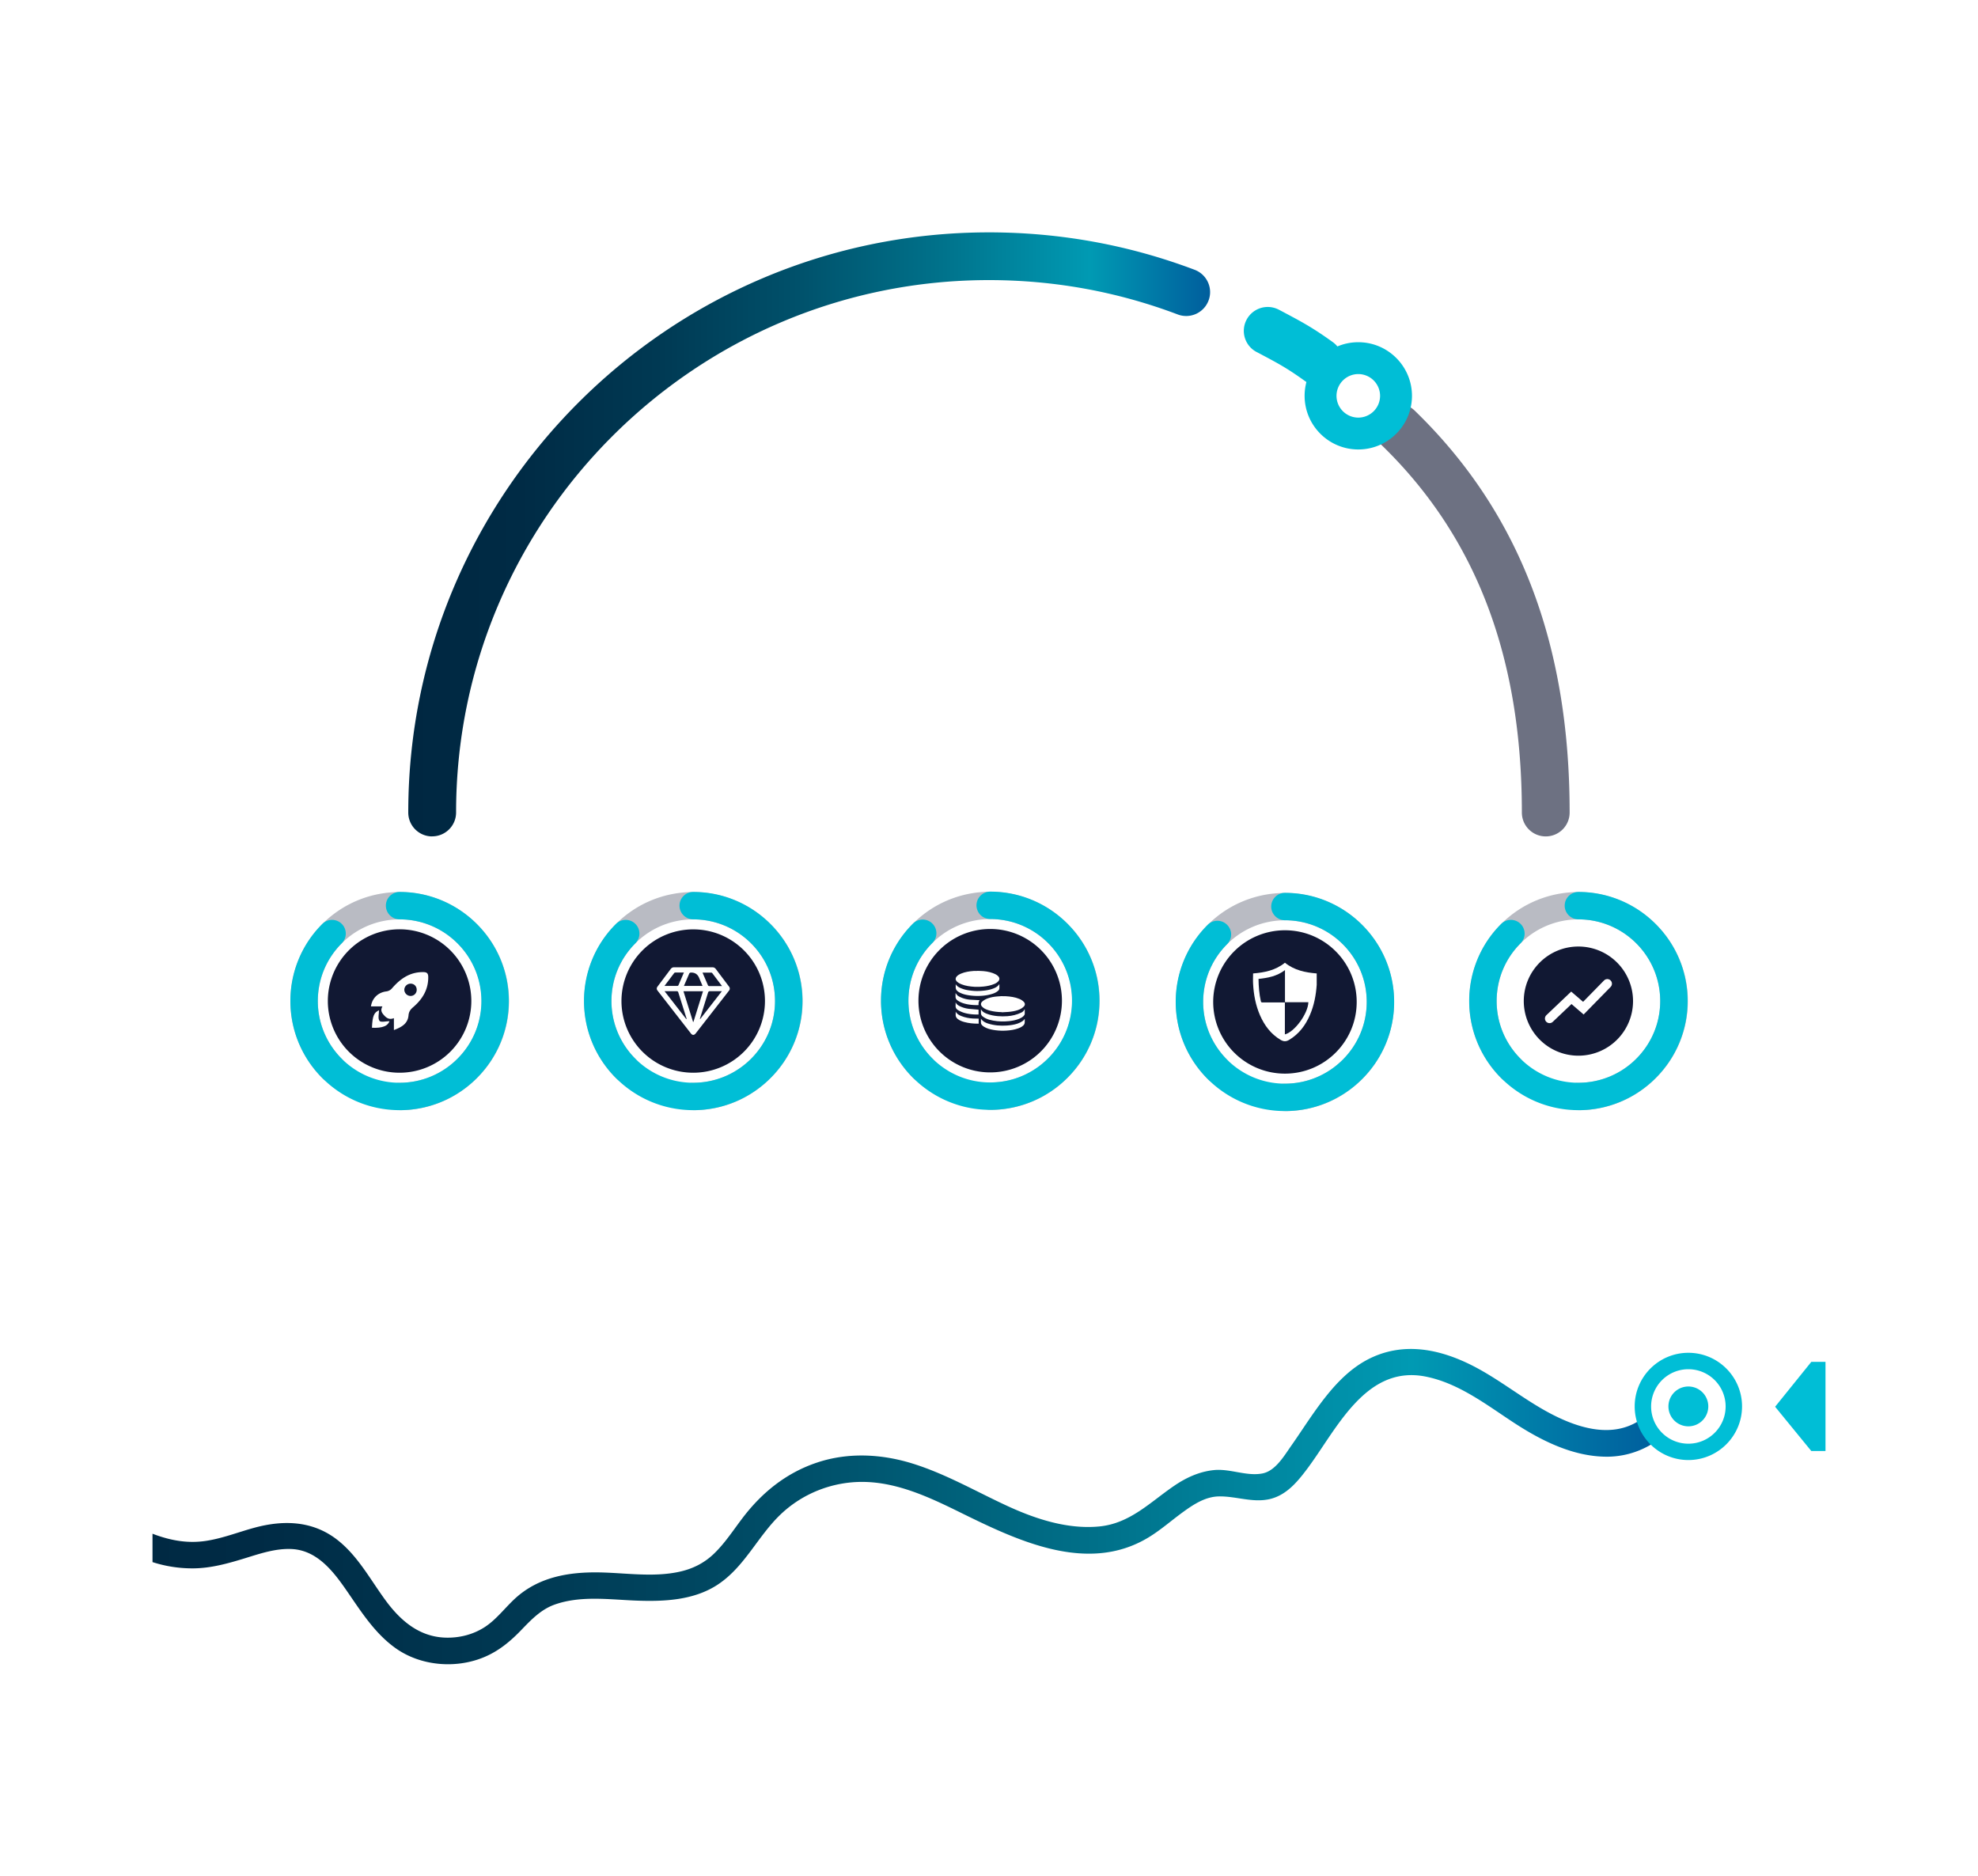 <svg xmlns="http://www.w3.org/2000/svg" xmlns:xlink="http://www.w3.org/1999/xlink" width="428" height="406" fill="none"><style><![CDATA[.B{fill:#fff}.C{fill:#111833}.D{fill:#00bed6}.E{opacity:.29}.F{stroke-miterlimit:10}]]></style><g filter="url(#A)"><rect width="428" height="360" rx="24" fill-opacity=".05" class="B"/><rect x=".75" y=".75" width="426.5" height="358.5" rx="23.25" stroke="#fff" stroke-opacity=".15" stroke-width="1.5"/><g clip-path="url(#D)"><path d="M127.213 12.24h-4.152v11.247h-1.702V12.24h-4.105v-1.344h9.959v1.344z" class="B"/><path d="M137.758 19.466v.046a3.69 3.69 0 0 1-1.231 2.964c-.851.793-1.978 1.195-3.381 1.195s-2.587-.506-3.484-1.516-1.346-2.286-1.346-3.837v-2.24c0-1.551.449-2.826 1.346-3.848s2.058-1.516 3.484-1.516 2.565.379 3.404 1.137 1.254 1.758 1.231 3.01v.046h-1.656c0-.885-.265-1.585-.782-2.091-.518-.517-1.254-.77-2.197-.77s-1.713.379-2.277 1.149-.851 1.723-.851 2.849v2.252c0 1.149.288 2.102.851 2.872a2.67 2.67 0 0 0 2.277 1.149c.955 0 1.679-.253 2.197-.77.517-.505.782-1.218.782-2.114h1.633v.034z" class="B"/><path d="M154.03 18.317c0 .666-.092 1.287-.288 1.884-.195.586-.471 1.114-.828 1.585l1.875 1.827-1.173 1.114-1.921-1.838a4.48 4.48 0 0 1-1.311.586c-.471.138-.977.195-1.506.195-1.472 0-2.668-.506-3.588-1.528-.92-1.011-1.38-2.286-1.38-3.826v-2.24c0-1.528.46-2.815 1.38-3.826.92-1.022 2.116-1.528 3.588-1.528s2.76.506 3.714 1.528 1.438 2.298 1.438 3.837v2.24-.012zm-1.714-2.252c0-1.149-.31-2.102-.931-2.838s-1.461-1.103-2.507-1.103c-.989 0-1.782.368-2.38 1.103-.587.735-.886 1.689-.886 2.838v2.252c0 1.16.299 2.114.886 2.849s1.38 1.103 2.38 1.103c1.058 0 1.897-.368 2.518-1.103s.932-1.689.932-2.861v-2.252l-.012.012z" class="B"/><path d="M162.472 22.108a3.15 3.15 0 0 1-1.139 1.16c-.46.276-1 .402-1.598.402-1.024 0-1.817-.322-2.392-.977s-.863-1.666-.863-3.044v-5.514h1.702v5.537c0 1 .15 1.689.437 2.056s.759.563 1.38.563 1.104-.126 1.507-.368.69-.597.897-1.045v-6.743h1.702v9.351h-1.53l-.115-1.379h.012z" class="B"/><path d="M172.349 23.487l-.138-.747c-.035-.218-.046-.437-.058-.655a4.04 4.04 0 0 1-1.242 1.126 3.2 3.2 0 0 1-1.644.459c-.977 0-1.713-.253-2.231-.747-.506-.494-.77-1.183-.77-2.056s.356-1.597 1.081-2.102 1.702-.758 2.943-.758h1.852v-.931c0-.551-.173-.976-.506-1.298s-.805-.482-1.415-.482c-.551 0-1 .138-1.345.414s-.506.609-.506.999h-1.621l-.012-.035c-.046-.678.276-1.298.955-1.872.678-.563 1.552-.85 2.621-.85s1.921.264 2.565.804.966 1.321.966 2.332v4.503l.046.965a4.99 4.99 0 0 0 .195.919h-1.759l.023.011zm-2.829-1.241c.621 0 1.173-.161 1.667-.471.495-.322.817-.678.966-1.091v-1.528h-1.909c-.689 0-1.241.172-1.644.517-.414.345-.621.747-.621 1.218 0 .414.127.747.391.988s.644.368 1.15.368z" class="B"/><path d="M177.87 14.136l.126 1.39c.311-.494.702-.885 1.173-1.149a3.26 3.26 0 0 1 1.61-.413c1.012 0 1.794.299 2.346.884s.828 1.505.828 2.734v5.905h-1.702v-5.87c0-.827-.161-1.413-.483-1.758s-.828-.517-1.495-.517c-.529 0-.966.103-1.334.31s-.655.505-.874.885v6.939h-1.702v-9.34h1.53-.023z" class="B"/><path d="M188.795 11.873v2.252h1.771v1.264h-1.771v5.687c0 .436.092.747.276.93s.425.264.724.264a1.94 1.94 0 0 0 .334-.035c.126-.023.218-.057.299-.08l.23 1.172c-.127.103-.311.184-.564.253s-.494.103-.736.103c-.69 0-1.242-.207-1.656-.632-.414-.414-.609-1.068-.609-1.964v-5.687h-1.484v-1.264h1.484v-2.252h1.702v-.011z" class="B"/><path d="M198.142 23.487l-.138-.747c-.035-.218-.046-.437-.058-.655a4.04 4.04 0 0 1-1.242 1.126 3.2 3.2 0 0 1-1.644.459c-.977 0-1.713-.253-2.231-.747-.506-.494-.77-1.183-.77-2.056s.356-1.597 1.081-2.102 1.701-.758 2.943-.758h1.852v-.931c0-.551-.173-.976-.506-1.298s-.805-.482-1.415-.482c-.552 0-1 .138-1.345.414s-.506.609-.506.999h-1.621l-.012-.035c-.046-.678.276-1.298.955-1.872.678-.563 1.552-.85 2.621-.85s1.921.264 2.565.804.966 1.321.966 2.332v4.503l.046.965a4.99 4.99 0 0 0 .195.919h-1.759l.023.011zm-2.829-1.241c.621 0 1.173-.161 1.667-.471.495-.322.817-.678.966-1.091v-1.528h-1.909c-.69 0-1.242.172-1.644.517-.414.345-.621.747-.621 1.218 0 .414.127.747.391.988s.644.368 1.15.368z" class="B"/><path d="M203.663 14.136l.126 1.229c.311-.448.69-.793 1.162-1.034s1.012-.368 1.644-.368 1.162.138 1.61.437.782.724 1.012 1.298c.299-.54.69-.953 1.173-1.264s1.047-.46 1.691-.46c.954 0 1.702.322 2.254.976s.828 1.643.828 2.952v5.595h-1.702v-5.617c0-.919-.161-1.574-.472-1.953-.322-.379-.793-.574-1.414-.574-.587 0-1.058.207-1.415.609s-.575.908-.632 1.528v6.008h-1.714v-5.617c0-.873-.161-1.516-.494-1.918-.322-.402-.794-.609-1.403-.609-.518 0-.943.103-1.277.322s-.586.517-.77.896v6.927h-1.702v-9.363h1.529-.034z" class="B"/><path d="M221.508 23.671c-1.345 0-2.392-.425-3.151-1.287s-1.127-1.987-1.127-3.389v-.379c0-1.344.391-2.458 1.162-3.331.782-.873 1.725-1.321 2.84-1.321 1.254 0 2.197.391 2.818 1.172s.943 1.815.943 3.102v.896h-5.992l-.023.046c0 .942.207 1.7.621 2.286s1.047.873 1.909.873c.575 0 1.081-.081 1.518-.241s.805-.391 1.116-.678l.667 1.103c-.334.322-.771.597-1.323.816s-1.207.333-1.978.333zm-.264-8.375c-.598 0-1.093.23-1.472.689-.391.46-.633 1.045-.713 1.758l.023.046h4.22v-.138c0-.678-.172-1.241-.506-1.689s-.851-.666-1.552-.666z" class="B"/><path d="M228.432 14.136l.127 1.39c.31-.494.701-.885 1.173-1.149s1.012-.413 1.61-.413c1.012 0 1.794.299 2.346.884s.828 1.505.828 2.734v5.905h-1.702v-5.87c0-.827-.161-1.413-.483-1.758s-.828-.517-1.495-.517c-.529 0-.966.103-1.334.31s-.656.505-.874.885v6.939h-1.702v-9.34h1.529-.023z" class="B"/><path d="M239.357 11.873v2.252h1.771v1.264h-1.771v5.687c0 .436.092.747.276.93s.426.264.725.264a1.92 1.92 0 0 0 .333-.035c.127-.023.219-.057.299-.08l.23 1.172c-.126.103-.31.184-.563.253s-.495.103-.736.103c-.69 0-1.242-.207-1.656-.632-.414-.414-.61-1.068-.61-1.964v-5.687h-1.483v-1.264h1.483v-2.252h1.702v-.011z" class="B"/><path d="M248.716 23.487l-.138-.747c-.034-.218-.046-.437-.057-.655a4.04 4.04 0 0 1-1.242 1.126 3.2 3.2 0 0 1-1.645.459c-.977 0-1.713-.253-2.231-.747-.506-.494-.77-1.183-.77-2.056s.356-1.597 1.081-2.102 1.702-.758 2.944-.758h1.851v-.931c0-.551-.172-.976-.506-1.298s-.805-.482-1.414-.482c-.552 0-1.001.138-1.346.414s-.506.609-.506.999h-1.621l-.012-.035c-.046-.678.276-1.298.955-1.872.678-.563 1.552-.85 2.622-.85s1.92.264 2.564.804.966 1.321.966 2.332v4.503l.046.965c.035.31.104.62.196.919h-1.76l.023.011zm-2.829-1.241a3.07 3.07 0 0 0 1.668-.471c.494-.322.816-.678.966-1.091v-1.528h-1.909c-.69 0-1.242.172-1.645.517-.414.345-.621.747-.621 1.218 0 .414.127.747.391.988s.644.368 1.15.368z" class="B"/><path d="M254.546 23.487h-1.702V10h1.702v13.487z" class="B"/><path d="M263.518 18.03v5.457h-1.702V10.908h4.313c1.38 0 2.438.31 3.162.919s1.093 1.493 1.093 2.665c0 .643-.173 1.206-.506 1.689s-.828.862-1.472 1.137c.69.23 1.184.586 1.495 1.091.299.505.46 1.126.46 1.873v1.183a4.25 4.25 0 0 0 .126 1.057 1.67 1.67 0 0 0 .449.758v.207h-1.76c-.23-.195-.368-.482-.437-.862-.057-.379-.092-.77-.092-1.172v-1.149c0-.678-.195-1.229-.598-1.643s-.931-.62-1.598-.62h-2.921l-.012-.011zm0-1.333h2.438c.966 0 1.656-.184 2.082-.551s.632-.919.632-1.677c0-.712-.207-1.252-.621-1.643s-1.058-.586-1.92-.586h-2.611v4.457z" class="B"/><path d="M278.615 23.487l-.138-.747c-.035-.218-.046-.437-.058-.655a4.04 4.04 0 0 1-1.242 1.126 3.2 3.2 0 0 1-1.644.459c-.978 0-1.714-.253-2.231-.747-.506-.494-.771-1.183-.771-2.056s.357-1.597 1.081-2.102 1.702-.758 2.944-.758h1.852v-.931c0-.551-.173-.976-.506-1.298s-.805-.482-1.415-.482c-.552 0-1 .138-1.345.414s-.506.609-.506.999h-1.622l-.011-.035c-.046-.678.276-1.298.954-1.872.679-.563 1.553-.85 2.622-.85s1.921.264 2.565.804.965 1.321.965 2.332v4.503l.046.965c.035.31.104.62.196.919h-1.759l.023.011zm-2.829-1.241c.621 0 1.173-.161 1.667-.471.495-.322.817-.678.966-1.091v-1.528h-1.909c-.69 0-1.242.172-1.644.517-.414.345-.621.747-.621 1.218 0 .414.126.747.391.988s.644.368 1.15.368z" class="B"/><path d="M284.974 11.873v2.252h1.771v1.264h-1.771v5.687c0 .436.092.747.276.93s.426.264.725.264a1.92 1.92 0 0 0 .333-.035c.127-.023.219-.057.299-.08l.23 1.172c-.126.103-.31.184-.563.253s-.495.103-.736.103c-.69 0-1.242-.207-1.656-.632-.414-.414-.609-1.068-.609-1.964v-5.687h-1.484v-1.264h1.484v-2.252h1.701v-.011z" class="B"/><path d="M290.425 11.735h-1.702V10h1.702v1.735zm0 11.752h-1.702v-9.351h1.702v9.351z" class="B"/><path d="M294.565 14.136l.127 1.39c.31-.494.701-.885 1.172-1.149a3.26 3.26 0 0 1 1.61-.413c1.012 0 1.794.299 2.346.884s.828 1.505.828 2.734v5.905h-1.702v-5.87c0-.827-.161-1.413-.483-1.758s-.828-.517-1.495-.517c-.529 0-.966.103-1.334.31a2.31 2.31 0 0 0-.873.885v6.939h-1.702v-9.34h1.529-.023z" class="B"/><path d="M302.824 18.984c0-1.505.322-2.723.966-3.642s1.541-1.379 2.691-1.379c.598 0 1.115.115 1.564.356a3.25 3.25 0 0 1 1.138 1.034l.207-1.218h1.357v9.409c0 1.195-.345 2.125-1.046 2.769s-1.702.965-3.025.965c-.448 0-.931-.057-1.46-.184-.518-.126-.978-.287-1.38-.506l.264-1.321c.334.172.725.31 1.196.425s.92.161 1.369.161c.828 0 1.437-.184 1.817-.563s.563-.954.563-1.723v-1.068c-.31.391-.667.689-1.104.896-.425.207-.92.299-1.483.299-1.139 0-2.036-.413-2.68-1.241s-.966-1.918-.966-3.262v-.184l.012-.023zm1.702.184c0 .942.195 1.7.575 2.263.391.574.989.862 1.794.862.517 0 .943-.115 1.288-.356.345-.23.632-.563.862-.988V16.64a2.53 2.53 0 0 0-.862-.942c-.357-.23-.771-.345-1.277-.345-.816 0-1.414.333-1.805 1.011s-.587 1.551-.587 2.631v.184l.012-.011z" class="B"/><path opacity=".61" d="M334.476 180.976c-2.864 0-5.175-2.309-5.175-5.17 0-33.728-9.947-59.748-30.405-79.554-2.047-1.987-2.104-5.261-.115-7.306a5.18 5.18 0 0 1 7.314-.115c22.573 21.85 33.544 50.306 33.544 86.975 0 2.861-2.311 5.17-5.175 5.17h.012z" class="C"/><path d="M285.353 83.398c-1.047 0-2.105-.31-3.013-.976-3.922-2.815-5.658-3.734-10.281-6.181l-.161-.08c-2.53-1.333-3.496-4.457-2.162-6.985a5.18 5.18 0 0 1 6.992-2.16l.161.081c4.795 2.539 6.992 3.688 11.488 6.916 2.323 1.666 2.852 4.894 1.185 7.214a5.18 5.18 0 0 1-4.209 2.148v.023z" class="D"/><path d="M93.515 180.976c-2.863 0-5.175-2.309-5.175-5.17 0-69.214 56.371-125.528 125.656-125.528 15.317 0 30.29 2.723 44.503 8.099 2.668 1.011 4.025 3.998 3.002 6.663a5.17 5.17 0 0 1-6.67 2.998c-13.029-4.928-26.771-7.433-40.835-7.433-63.581 0-115.307 51.673-115.307 115.189 0 2.86-2.311 5.169-5.175 5.169v.012z" fill="url(#B)"/><path d="M293.908 80.939a4.72 4.72 0 0 1 4.714 4.71 4.72 4.72 0 0 1-4.714 4.71 4.72 4.72 0 0 1-4.715-4.71 4.72 4.72 0 0 1 4.715-4.71zm0-6.893c-6.406 0-11.615 5.204-11.615 11.603s5.209 11.603 11.615 11.603 11.614-5.204 11.614-11.603-5.209-11.603-11.614-11.603z" class="D"/><path d="M150 240.207c-1.633 0-2.967-1.332-2.967-2.964s1.334-2.964 2.967-2.964a17.58 17.58 0 0 0 12.512-5.181c3.346-3.343 5.186-7.777 5.186-12.498s-1.84-9.156-5.186-12.499c-6.9-6.893-18.124-6.893-25.023 0s-6.9 18.105 0 24.997a2.96 2.96 0 0 1 0 4.194 2.97 2.97 0 0 1-4.198 0c-9.211-9.202-9.211-24.171 0-33.373s24.195-9.202 33.406 0a23.44 23.44 0 0 1 0 33.384c-4.461 4.457-10.395 6.916-16.708 6.916l.011-.012z" class="C E"/><use xlink:href="#E" class="D"/><path d="M214.262 240.138c-1.633 0-2.967-1.332-2.967-2.963s1.334-2.964 2.967-2.964c4.726 0 9.165-1.838 12.511-5.181a17.54 17.54 0 0 0 0-24.998c-6.899-6.893-18.123-6.893-25.023 0s-6.9 18.105 0 24.998a2.96 2.96 0 0 1 0 4.193c-1.161 1.16-3.036 1.16-4.197 0-9.211-9.202-9.211-24.171 0-33.373s24.195-9.201 33.406 0a23.44 23.44 0 0 1 0 33.384 23.49 23.49 0 0 1-16.709 6.916l.012-.012z" class="C E"/><path d="M214.261 240.138c-13.029 0-23.632-10.591-23.632-23.607a23.44 23.44 0 0 1 6.923-16.692c1.161-1.16 3.036-1.16 4.197 0a2.96 2.96 0 0 1 0 4.193c-3.346 3.343-5.186 7.777-5.186 12.499 0 9.741 7.934 17.68 17.698 17.68s17.697-7.927 17.697-17.68-7.934-17.68-17.697-17.68c-1.633 0-2.967-1.333-2.967-2.964s1.334-2.964 2.967-2.964c13.029 0 23.631 10.592 23.631 23.608s-10.602 23.607-23.631 23.607z" class="D"/><path d="M278.035 240.403c-1.633 0-2.967-1.333-2.967-2.964s1.334-2.964 2.967-2.964a17.58 17.58 0 0 0 12.512-5.181c3.346-3.343 5.186-7.778 5.186-12.499s-1.84-9.156-5.186-12.499c-6.9-6.893-18.124-6.893-25.023 0s-6.9 18.105 0 24.998a2.96 2.96 0 0 1 0 4.193 2.97 2.97 0 0 1-4.198 0c-9.211-9.202-9.211-24.171 0-33.373s24.195-9.201 33.407 0c4.461 4.458 6.922 10.386 6.922 16.692a23.44 23.44 0 0 1-6.922 16.692c-4.462 4.458-10.396 6.916-16.709 6.916l.011-.011z" class="C E"/><path d="M278.034 240.403c-13.029 0-23.632-10.592-23.632-23.608a23.44 23.44 0 0 1 6.923-16.692c1.162-1.16 3.036-1.16 4.197 0a2.96 2.96 0 0 1 0 4.193c-3.346 3.343-5.186 7.777-5.186 12.499 0 9.742 7.935 17.68 17.698 17.68s17.698-7.927 17.698-17.68-7.935-17.68-17.698-17.68c-1.633 0-2.967-1.333-2.967-2.964s1.334-2.964 2.967-2.964c13.029 0 23.632 10.592 23.632 23.608s-10.603 23.608-23.632 23.608z" class="D"/><path d="M341.539 240.207c-1.633 0-2.967-1.332-2.967-2.964s1.334-2.964 2.967-2.964a17.58 17.58 0 0 0 12.512-5.181c3.346-3.343 5.186-7.777 5.186-12.498s-1.84-9.156-5.186-12.499c-6.9-6.893-18.124-6.893-25.023 0s-6.9 18.105 0 24.997a2.96 2.96 0 0 1 0 4.194 2.97 2.97 0 0 1-4.198 0c-9.211-9.202-9.211-24.171 0-33.373s24.195-9.202 33.407 0a23.44 23.44 0 0 1 0 33.384 23.49 23.49 0 0 1-16.709 6.916l.011-.012z" class="C E"/><path d="M341.538 240.207c-13.029 0-23.632-10.592-23.632-23.607a23.44 23.44 0 0 1 6.923-16.692c1.161-1.161 3.036-1.161 4.197 0a2.96 2.96 0 0 1 0 4.193c-3.346 3.343-5.186 7.777-5.186 12.499 0 9.741 7.935 17.679 17.698 17.679s17.698-7.926 17.698-17.679-7.935-17.68-17.698-17.68c-1.633 0-2.967-1.333-2.967-2.964s1.334-2.964 2.967-2.964c13.029 0 23.632 10.592 23.632 23.608s-10.603 23.607-23.632 23.607z" class="D"/><path d="M149.997 232.108a15.52 15.52 0 0 0 15.525-15.508c0-8.565-6.951-15.509-15.525-15.509a15.52 15.52 0 0 0-15.524 15.509 15.52 15.52 0 0 0 15.524 15.508z" class="C"/><path d="M214.259 232.039a15.52 15.52 0 0 0 15.524-15.508 15.52 15.52 0 0 0-31.049 0 15.52 15.52 0 0 0 15.525 15.508z" class="C"/><path d="M278.036 232.304c8.574 0 15.525-6.944 15.525-15.509s-6.951-15.509-15.525-15.509a15.52 15.52 0 0 0-15.524 15.509 15.52 15.52 0 0 0 15.524 15.509z" class="C"/><path d="M341.536 228.421a11.82 11.82 0 0 0 11.822-11.81 11.82 11.82 0 0 0-11.822-11.809c-6.528 0-11.821 5.287-11.821 11.809a11.82 11.82 0 0 0 11.821 11.81z" class="C"/><path d="M86.465 240.207c-1.633 0-2.967-1.332-2.967-2.964s1.334-2.964 2.967-2.964a17.58 17.58 0 0 0 12.512-5.181 17.54 17.54 0 0 0 0-24.997c-6.9-6.893-18.123-6.893-25.023 0s-6.9 18.105 0 24.997a2.96 2.96 0 0 1 0 4.194c-1.162 1.16-3.036 1.16-4.197 0-9.211-9.202-9.211-24.171 0-33.373s24.195-9.202 33.406 0a23.44 23.44 0 0 1 0 33.384c-4.462 4.457-10.395 6.916-16.709 6.916l.011-.012z" class="C E"/><path d="M86.464 240.207c-13.029 0-23.632-10.592-23.632-23.607a23.44 23.44 0 0 1 6.923-16.692c1.161-1.161 3.036-1.161 4.197 0a2.96 2.96 0 0 1 0 4.193c-3.346 3.343-5.186 7.777-5.186 12.499 0 9.741 7.935 17.679 17.698 17.679s17.698-7.926 17.698-17.679-7.935-17.68-17.698-17.68c-1.633 0-2.967-1.333-2.967-2.964s1.334-2.964 2.967-2.964c13.029 0 23.631 10.592 23.631 23.608s-10.602 23.607-23.631 23.607z" class="D"/><path d="M86.462 232.108a15.52 15.52 0 0 0 15.524-15.509 15.52 15.52 0 1 0-31.049 0 15.52 15.52 0 0 0 15.525 15.509z" class="C"/><path d="M85.233 222.872v-2.573c-.828.321-1.437.126-2.035-.517-.563-.598-.943-1.138-.448-2.022h-2.484c.264-1.827 1.587-3.044 3.358-3.251a1.92 1.92 0 0 0 1.15-.609c1.805-2.102 3.887-3.596 6.819-3.561.748 0 1.058.241 1.07 1.034.035 2.734-1.242 4.802-3.22 6.513-.575.494-.978.954-1.047 1.815-.161 1.85-1.587 2.574-3.151 3.171h-.011zm4.933-8.742c-.011-.747-.563-1.287-1.311-1.298-.759 0-1.38.62-1.368 1.355a1.37 1.37 0 0 0 1.334 1.31 1.32 1.32 0 0 0 1.346-1.367z" class="B"/><path d="M80.484 222.378c.104-2.573.449-3.32 1.529-3.779 0 .712-.288 1.746.103 2.286.264.379 1.484.069 2.162.069-.345 1.011-1.495 1.539-3.795 1.424z" class="B"/><path d="M150.011 209.293h4.105c.345 0 .587.115.794.403l2.806 3.733a.69.69 0 0 1 0 .954l-7.176 9.213c-.333.425-.724.436-1.046.011l-7.199-9.247c-.253-.322-.242-.598 0-.919l2.829-3.768c.195-.265.425-.38.759-.38h4.14-.012zm-2.127 5.181l2.081 6.641h.081l2.069-6.629h-4.231v-.012zm.621 6.02s.046-.034.069-.057l-1.817-5.756c-.023-.092-.161-.207-.242-.207-.862-.011-1.736 0-2.714 0l4.692 6.032.012-.012zm7.693-6.031h-2.553c-.276 0-.368.103-.449.345l-1.265 4.055-.494 1.597c.023 0 .046.023.069.034l4.692-6.02v-.011zm-4.186-1.137l-.747-1.769c-.338-.782-.932-1.153-1.783-1.115h-.08c-.081.046-.207.092-.242.161l-1.173 2.723h4.036-.011zm4.209.023l-2.093-2.78c-.046-.058-.127-.115-.196-.115h-1.92l1.184 2.757c.035.069.161.149.253.149h2.772v-.011zm-8.234-2.918h-1.805c-.104 0-.242.034-.288.092l-2.116 2.803h2.818a.28.28 0 0 0 .207-.15l1.184-2.757v.012z" class="B"/><path d="M211.489 210.063l.621.023c.932.023 1.851.149 2.737.471.379.138.736.31 1.046.574.069.058.127.127.184.196.23.298.23.62 0 .919s-.552.494-.897.643c-.759.322-1.563.494-2.38.574-.621.058-1.253.092-1.874.058-1.001-.058-1.99-.184-2.933-.563-.322-.138-.632-.299-.897-.54-.034-.034-.069-.057-.092-.092-.287-.322-.299-.678-.023-1.011.265-.321.621-.505 1.001-.666.839-.345 1.725-.483 2.622-.552.034 0 .069 0 .103-.011h.782v-.023z" class="B"/><path d="M216.767 219.001c-.863-.023-1.702-.104-2.542-.322-.506-.138-1-.299-1.426-.609-.115-.08-.23-.184-.322-.287-.31-.356-.287-.77.081-1.092s.805-.539 1.265-.7c.609-.219 1.242-.322 1.886-.379.621-.069 1.242-.092 1.874-.058 1.024.058 2.036.184 2.99.586.357.149.679.345.955.632.31.333.31.701 0 1.022-.368.379-.828.609-1.311.77-.679.23-1.38.333-2.082.391l-1.345.08v-.023l-.023-.011z" class="B"/><path d="M221.734 218.38v.942c0 .207-.103.368-.241.506-.265.275-.587.448-.932.597-.701.287-1.437.437-2.196.517-1.161.115-2.323.103-3.473-.115-.552-.103-1.104-.23-1.621-.494-.23-.115-.46-.264-.667-.425-.253-.195-.357-.459-.345-.781v-.747l.172.253c.276.367.679.551 1.081.712.771.299 1.564.448 2.381.517.701.058 1.402.069 2.104.012 1.046-.081 2.047-.322 2.99-.782.31-.149.552-.367.69-.677 0 0 .011-.023.034-.046l.023.011z" class="B"/><path d="M212.269 220.425c.368.586.932.85 1.541 1.045 1.323.414 2.668.517 4.048.426.782-.058 1.564-.161 2.312-.414.391-.126.747-.31 1.092-.54.195-.126.345-.299.471-.505v.091.632c0 .264-.092.494-.276.69-.322.321-.724.517-1.149.666-.794.287-1.622.413-2.461.471-.805.057-1.61.034-2.415-.069-.702-.092-1.403-.23-2.059-.517-.322-.149-.621-.322-.874-.574-.149-.161-.241-.345-.241-.563v-.816l.011-.023z" class="B"/><path d="M206.785 212.935c.368.62.989.839 1.599 1.057.598.207 1.23.299 1.863.368a10.68 10.68 0 0 0 2.092.034c.966-.069 1.909-.207 2.806-.597.403-.173.759-.402 1.024-.77.011-.023.034-.034.08-.057v.574.207c0 .264-.103.471-.299.643-.368.31-.793.517-1.253.655-.725.23-1.461.356-2.22.413a12.78 12.78 0 0 1-2.886-.114c-.598-.092-1.196-.242-1.748-.494-.264-.115-.517-.265-.724-.46-.23-.218-.334-.482-.322-.804v-.586-.08l-.012.011z" class="B"/><path d="M206.774 214.888l.299.391c.207.229.494.367.77.494a6.2 6.2 0 0 0 2.024.528l1.898.103a1.2 1.2 0 0 1 .207.012c0 .023-.012.034-.023.046-.184.275-.23.586-.207.907 0 .081 0 .115-.092.115-1.035 0-2.07-.069-3.071-.367-.506-.15-.989-.357-1.414-.678-.276-.207-.414-.471-.403-.816v-.747l.012.012z" class="B"/><path d="M206.786 218.909c.287.494.736.746 1.242.942.816.321 1.667.482 2.541.528l1.069.023h.127v1.091h-.058c-1.046 0-2.081-.08-3.093-.367-.483-.138-.954-.31-1.368-.632-.322-.253-.495-.563-.46-.988.023-.207 0-.402 0-.609v.012z" class="B"/><path d="M211.742 218.472v1.045h-.173c-.908 0-1.805-.068-2.69-.298a5.87 5.87 0 0 1-1.61-.678c-.368-.23-.529-.551-.495-.988.012-.172 0-.356 0-.54 0-.034 0-.069.012-.103.034.057.069.126.115.183.207.311.517.494.839.644a6.21 6.21 0 0 0 1.966.551l1.967.173h.046l.023.011z" class="B"/><path d="M271.145 210.626c2.461-.195 4.876-.678 6.889-2.321 2.012 1.632 4.416 2.126 6.876 2.321v2.481c-.161 2.218-.563 4.4-1.448 6.457-.966 2.274-2.381 4.17-4.554 5.456-.633.379-1.162.356-1.794-.011-2.128-1.264-3.519-3.136-4.485-5.354-.932-2.159-1.357-4.434-1.484-6.777-.046-.724 0-1.459 0-2.241v-.011zm11.96 6.226h-5.06v-6.95c-1.725 1.321-3.691 1.7-5.727 1.907.023 1.654.15 3.251.506 4.837.058.275.219.252.414.252h4.232.552v6.916c2.093-.517 5.014-4.503 5.083-6.962z" class="B"/><path d="M335.293 220.379l4.715-4.48 2.599 2.24 5.186-5.296" stroke="#fff" stroke-width="2" stroke-linecap="round" class="F"/><path d="M198.309 105.087c1.116 0 2.197.103 3.232.321s1.966.506 2.794.862l-.931 3.699c-.805-.31-1.587-.563-2.369-.735-.771-.172-1.679-.264-2.726-.264-1.747 0-3.162.7-4.231 2.102s-1.61 3.262-1.61 5.572v1.493c.77-.77 1.702-1.379 2.771-1.815s2.254-.655 3.542-.655c2.461 0 4.393.85 5.807 2.539s2.116 3.917 2.116 6.651c0 2.907-.851 5.25-2.541 7.031s-3.933 2.677-6.728 2.677-5.151-1.023-6.991-3.056c-1.829-2.033-2.749-4.814-2.749-8.352v-6.238c0-3.515 1.012-6.376 3.025-8.57s4.542-3.285 7.555-3.285l.034.023zm-1.069 14.325c-1.138 0-2.116.207-2.909.62s-1.415.977-1.84 1.701v1.711c0 2.286.471 4.079 1.403 5.377s2.127 1.953 3.564 1.953 2.507-.552 3.301-1.655 1.196-2.515 1.196-4.239-.414-3.009-1.254-3.997-1.989-1.482-3.461-1.482v.011z" class="B"/><path d="M216.143 134.185h-4.772v-4.583h4.772v4.583z" class="B"/><path d="M240.789 134.186h-18.515V130.9l8.97-10.362c1.461-1.723 2.472-3.136 3.036-4.251s.851-2.182.851-3.205c0-1.217-.345-2.217-1.024-2.987s-1.667-1.148-2.932-1.148c-1.483 0-2.622.482-3.415 1.436s-1.185 2.171-1.185 3.618h-4.634l-.035-.115c-.069-2.458.748-4.537 2.438-6.238s3.968-2.55 6.831-2.55 4.887.735 6.44 2.206c1.541 1.47 2.311 3.4 2.311 5.79 0 1.62-.425 3.136-1.288 4.549s-2.277 3.32-4.243 5.686l-6.049 6.939.035.092H240.8v3.826h-.011z" class="B"/><path d="M195.653 158.838c0-.574-.207-1.045-.609-1.435-.414-.391-1.127-.713-2.162-.988-1.277-.322-2.277-.782-3.002-1.402-.713-.62-1.081-1.39-1.081-2.321 0-.987.391-1.803 1.162-2.469.77-.655 1.782-.988 3.013-.988 1.322 0 2.38.379 3.174 1.125.793.759 1.173 1.632 1.15 2.631l-.023.046h-1.633c0-.712-.253-1.31-.748-1.769-.494-.471-1.138-.701-1.92-.701s-1.403.196-1.829.575c-.425.39-.632.884-.632 1.505 0 .551.23.999.701 1.367.46.367 1.219.689 2.266.965 1.265.333 2.231.815 2.898 1.447.667.643 1 1.425 1 2.367 0 1.01-.402 1.826-1.196 2.446-.805.621-1.84.931-3.128.931-1.219 0-2.288-.345-3.22-1.022s-1.38-1.586-1.357-2.735v-.057h1.645c0 .793.299 1.402.897 1.827a3.43 3.43 0 0 0 2.035.643c.805 0 1.449-.184 1.921-.54.471-.368.701-.862.701-1.482l-.023.034z" class="B"/><path d="M201.908 150.406v2.252h1.771v1.264h-1.771v5.686c0 .437.092.747.276.931s.426.264.725.264c.092 0 .206-.011.333-.034s.218-.058.299-.081l.23 1.172c-.127.103-.311.184-.564.253s-.494.103-.735.103c-.69 0-1.242-.207-1.656-.632-.414-.413-.61-1.068-.61-1.964v-5.687h-1.483v-1.263h1.483v-2.252h1.702v-.012z" class="B"/><path d="M209.947 154.163l-.874-.046c-.449 0-.828.103-1.139.322a2.05 2.05 0 0 0-.713.896v6.686h-1.701v-9.352h1.529l.161 1.367c.264-.482.598-.861.977-1.137s.84-.402 1.346-.402c.126 0 .253 0 .368.035l.287.068-.23 1.586-.011-.023z" class="B"/><path d="M211.145 157.253c0-1.378.379-2.527 1.127-3.423s1.77-1.344 3.058-1.344 2.323.448 3.082 1.344 1.127 2.033 1.127 3.423v.195c0 1.39-.379 2.539-1.127 3.424s-1.771 1.332-3.07 1.332-2.312-.448-3.07-1.332c-.759-.896-1.127-2.034-1.127-3.424v-.195zm1.713.184c0 .988.207 1.815.632 2.458.414.644 1.035.965 1.863.965s1.426-.321 1.852-.965.632-1.47.632-2.458v-.195c0-.977-.207-1.793-.632-2.447s-1.047-.977-1.863-.977-1.426.322-1.852.977c-.414.654-.632 1.47-.632 2.447v.195z" class="B"/><path d="M223.147 152.658l.127 1.39c.31-.494.701-.885 1.173-1.149s1.011-.413 1.609-.413c1.012 0 1.794.298 2.346.884s.828 1.505.828 2.734v5.905h-1.702v-5.87c0-.827-.161-1.413-.483-1.758s-.828-.517-1.495-.517c-.528 0-.965.104-1.333.31s-.656.506-.874.885v6.939h-1.702v-9.352h1.529l-.023.012z" class="B"/><path d="M231.394 157.506c0-1.505.322-2.723.966-3.642s1.541-1.378 2.691-1.378c.598 0 1.116.114 1.564.356s.828.586 1.139 1.034l.207-1.218h1.357v9.409c0 1.194-.345 2.125-1.047 2.768s-1.702.965-3.024.965c-.449 0-.932-.057-1.461-.184-.517-.126-.977-.287-1.38-.505l.265-1.321c.333.172.724.31 1.196.425a5.69 5.69 0 0 0 1.368.161c.828 0 1.438-.184 1.817-.563s.564-.954.564-1.724v-1.068c-.311.391-.667.689-1.104.896-.426.207-.92.299-1.484.299-1.138 0-2.035-.414-2.679-1.241s-.966-1.918-.966-3.262v-.184l.011-.023zm1.702.184c0 .942.196 1.7.575 2.263.391.574.989.861 1.794.861.518 0 .943-.115 1.288-.356.345-.23.633-.563.863-.988v-4.308c-.219-.402-.506-.712-.863-.942s-.77-.344-1.276-.344c-.817 0-1.415.333-1.806 1.011s-.586 1.55-.586 2.63v.184l.011-.011z" class="B"/><path d="M79.598 175.932h-1.265v-8.11l-2.024.023v-.965l3.289-.345v9.409-.012z" class="B"/><path d="M347.734 175.932h-1.265v-8.11l-2.024.023v-.965l3.289-.345v9.409-.012z" class="B"/><path d="M357.188 172.658c0 1.046-.264 1.884-.805 2.493-.529.609-1.253.919-2.15.919s-1.61-.31-2.151-.919-.805-1.447-.805-2.493v-2.722c0-1.046.265-1.873.805-2.482.529-.62 1.254-.919 2.151-.919s1.621.311 2.162.919c.54.621.805 1.448.805 2.482v2.722h-.012zm-1.253-2.986c0-.667-.15-1.195-.449-1.586s-.713-.574-1.265-.574-.954.195-1.253.574c-.288.391-.437.908-.437 1.586v3.239c0 .666.149 1.195.448 1.586s.713.585 1.254.585.966-.195 1.253-.585.437-.92.437-1.586v-3.239h.012z" class="B"/><path d="M9.004 384.864h372.713v-121.45" stroke="#fff" class="F"/><path d="M34.395 401.947c0 1.045-.265 1.884-.805 2.493-.529.609-1.254.919-2.15.919s-1.61-.31-2.151-.919-.805-1.448-.805-2.493v-2.723c0-1.045.264-1.872.805-2.481.529-.621 1.253-.919 2.151-.919s1.621.31 2.162.919c.541.62.805 1.447.805 2.481v2.723h-.011zm-1.254-2.987c0-.666-.15-1.195-.449-1.585s-.713-.575-1.265-.575-.954.196-1.253.575c-.288.39-.437.907-.437 1.585v3.24c0 .666.149 1.194.448 1.585s.713.586 1.254.586.966-.196 1.253-.586.437-.919.437-1.585v-3.24h.011z" class="B"/><use xlink:href="#F" class="B"/><path d="M49.242 396.927c-1.173 1.39-1.966 2.619-2.38 3.687s-.621 2.263-.621 3.585v1.01h-1.253v-1.01c0-1.402.253-2.666.77-3.791s1.265-2.287 2.242-3.493h-4.922v-.988h6.164v.988.012z" class="B"/><path d="M105.486 405.221h-5.761v-.862l2.909-3.469c.518-.632.874-1.126 1.058-1.505.184-.368.276-.747.276-1.126 0-.425-.126-.781-.379-1.057s-.598-.413-1.035-.413c-.552 0-.966.172-1.254.505s-.425.758-.425 1.252h-1.208v-.034c-.034-.758.219-1.39.748-1.919s1.242-.781 2.15-.781c.828 0 1.484.23 1.955.69s.713 1.056.713 1.78c0 .483-.138.965-.403 1.436-.276.471-.678 1.057-1.23 1.758l-2.346 2.734v.034h4.243v.977h-.011z" class="B"/><use xlink:href="#G" class="B"/><path d="M117.996 405.221h-1.265v-8.111l-2.024.023v-.965l3.289-.344v9.408-.011z" class="B"/><path d="M127.265 398.317a2.13 2.13 0 0 1-.403 1.275 2.51 2.51 0 0 1-1.08.827c.529.184.954.471 1.264.873.322.402.483.862.483 1.379 0 .85-.276 1.516-.827 1.975-.552.471-1.265.701-2.116.701-.909 0-1.656-.23-2.231-.701s-.863-1.125-.863-1.975a2.1 2.1 0 0 1 .483-1.379c.322-.402.759-.689 1.311-.873-.471-.184-.851-.448-1.127-.816s-.414-.792-.414-1.275c0-.816.265-1.436.782-1.861s1.196-.643 2.036-.643c.793 0 1.437.218 1.943.643.506.437.759 1.045.759 1.861v-.011zm-1 4.331c0-.506-.161-.919-.495-1.253s-.736-.494-1.219-.494c-.529 0-.966.161-1.311.494s-.517.747-.517 1.253.172.942.517 1.252.782.471 1.323.471c.483 0 .885-.161 1.219-.471s.483-.735.483-1.252zm-.253-4.32c0-.448-.138-.816-.414-1.103a1.38 1.38 0 0 0-1.035-.436c-.46 0-.828.138-1.127.413-.288.276-.437.655-.437 1.115s.149.85.448 1.148.679.437 1.127.437c.414 0 .759-.149 1.035-.437s.414-.677.414-1.148l-.011.011z" class="B"/><use xlink:href="#H" class="B"/><use xlink:href="#I" class="B"/><path d="M199.597 405.221h-1.264v-8.111l-2.024.023v-.965l3.288-.344v9.408-.011z" class="B"/><path d="M205.622 404.371c.598 0 1.093-.207 1.461-.621s.563-1.011.563-1.769v-.792c-.207.298-.46.528-.759.689-.299.149-.632.23-1 .23-.897 0-1.599-.276-2.105-.828s-.759-1.309-.759-2.286.265-1.7.805-2.286a2.62 2.62 0 0 1 2.001-.884c.932 0 1.668.287 2.231.873s.84 1.401.84 2.47v2.814c0 1.069-.311 1.896-.92 2.493s-1.403.896-2.369.896a4.93 4.93 0 0 1-1.001-.103c-.345-.069-.667-.173-.954-.299l.195-.953a3.44 3.44 0 0 0 .828.287c.265.057.587.092.943.092v-.023zm.265-3.251c.437 0 .805-.104 1.104-.299s.517-.46.655-.77v-1.091c0-.689-.149-1.229-.471-1.597-.311-.379-.748-.563-1.311-.563-.46 0-.84.207-1.139.609s-.46.931-.46 1.585.138 1.149.426 1.54c.276.39.678.586 1.184.586h.012z" class="B"/><path d="M268.697 405.221h-5.761v-.862l2.909-3.469c.517-.632.874-1.126 1.058-1.505.184-.368.276-.747.276-1.126 0-.425-.127-.781-.38-1.057s-.598-.413-1.035-.413c-.551 0-.965.172-1.253.505s-.425.758-.425 1.252h-1.208v-.034a2.44 2.44 0 0 1 .748-1.919c.529-.528 1.242-.781 2.15-.781.828 0 1.483.23 1.955.69s.713 1.056.713 1.78c0 .483-.138.965-.403 1.436-.276.471-.678 1.057-1.23 1.758l-2.346 2.734v.034h4.243v.977h-.011z" class="B"/><path d="M275.954 401.947c0 1.045-.265 1.884-.805 2.493-.529.609-1.254.919-2.151.919s-1.61-.31-2.15-.919-.805-1.448-.805-2.493v-2.723c0-1.045.264-1.872.805-2.481.529-.621 1.253-.919 2.15-.919s1.622.31 2.162.919c.541.62.805 1.447.805 2.481v2.723h-.011zm-1.254-2.987c0-.666-.149-1.195-.448-1.585s-.713-.575-1.265-.575-.955.196-1.254.575c-.287.39-.437.907-.437 1.585v3.24c0 .666.15 1.194.449 1.585s.713.586 1.253.586.966-.196 1.254-.586.437-.919.437-1.585v-3.24h.011z" class="B"/><use xlink:href="#J" class="B"/><path d="M290.661 401.947c0 1.045-.265 1.884-.805 2.493-.529.609-1.254.919-2.151.919s-1.61-.31-2.15-.919-.805-1.448-.805-2.493v-2.723c0-1.045.265-1.872.805-2.481.529-.621 1.253-.919 2.15-.919s1.622.31 2.162.919c.541.62.805 1.447.805 2.481v2.723h-.011zm-1.254-2.987c0-.666-.149-1.195-.448-1.585s-.713-.575-1.265-.575-.955.196-1.254.575c-.287.39-.437.907-.437 1.585v3.24c0 .666.15 1.194.449 1.585s.713.586 1.253.586.966-.196 1.254-.586.437-.919.437-1.585v-3.24h.011z" class="B"/><path d="M347.056 405.221h-5.761v-.862l2.909-3.469c.518-.632.874-1.126 1.058-1.505.184-.368.276-.747.276-1.126 0-.425-.126-.781-.379-1.057s-.598-.413-1.035-.413c-.552 0-.966.172-1.254.505s-.425.758-.425 1.252h-1.208v-.034a2.44 2.44 0 0 1 .748-1.919c.529-.528 1.242-.781 2.15-.781.828 0 1.484.23 1.955.69s.713 1.056.713 1.78c0 .483-.138.965-.402 1.436-.276.471-.679 1.057-1.231 1.758l-2.346 2.734v.034h4.244v.977h-.012z" class="B"/><path d="M354.313 401.947c0 1.045-.264 1.884-.805 2.493-.529.609-1.253.919-2.15.919s-1.61-.31-2.151-.919-.805-1.448-.805-2.493v-2.723c0-1.045.265-1.872.805-2.481.529-.621 1.254-.919 2.151-.919s1.621.31 2.162.919c.54.62.805 1.447.805 2.481v2.723h-.012zm-1.253-2.987c0-.666-.15-1.195-.449-1.585s-.713-.575-1.265-.575-.954.196-1.253.575c-.288.39-.437.907-.437 1.585v3.24c0 .666.149 1.194.448 1.585s.713.586 1.254.586.966-.196 1.253-.586.437-.919.437-1.585v-3.24h.012z" class="B"/><path d="M361.752 405.221h-5.762v-.862l2.91-3.469c.517-.632.874-1.126 1.058-1.505.184-.368.276-.747.276-1.126 0-.425-.127-.781-.38-1.057s-.598-.413-1.035-.413c-.552 0-.966.172-1.253.505s-.426.758-.426 1.252h-1.207v-.034c-.035-.758.218-1.39.747-1.919s1.242-.781 2.151-.781c.828 0 1.483.23 1.955.69s.713 1.056.713 1.78c0 .483-.138.965-.403 1.436-.276.471-.678 1.057-1.23 1.758l-2.346 2.734v.034h4.243v.977h-.011z" class="B"/><path d="M366.918 405.221h-1.265v-8.111l-2.024.023v-.965l3.289-.344v9.408-.011z" class="B"/><path d="M391.18 276.43h-1.265v-8.111l-2.024.023v-.965l3.289-.344v9.408-.011z" class="B"/><path d="M400.645 273.156c0 1.045-.264 1.884-.805 2.493-.529.608-1.253.919-2.15.919s-1.61-.311-2.151-.919-.805-1.448-.805-2.493v-2.723c0-1.045.265-1.872.805-2.481.529-.621 1.254-.919 2.151-.919s1.621.31 2.162.919c.54.62.805 1.447.805 2.481v2.723h-.012zm-1.265-2.987c0-.666-.149-1.195-.448-1.585s-.713-.575-1.265-.575-.955.195-1.254.575c-.287.39-.437.907-.437 1.585v3.24c0 .666.15 1.194.449 1.585s.713.586 1.253.586.966-.196 1.254-.586.437-.919.437-1.585v-3.24h.011z" class="B"/><path d="M396.769 291.352a2.13 2.13 0 0 1-.403 1.276 2.51 2.51 0 0 1-1.081.827c.529.184.955.471 1.265.873a2.14 2.14 0 0 1 .483 1.378c0 .851-.276 1.517-.828 1.976-.552.471-1.265.701-2.116.701-.908 0-1.655-.23-2.23-.701s-.863-1.125-.863-1.976c0-.528.161-.988.483-1.378.322-.402.759-.689 1.311-.873-.471-.184-.851-.448-1.127-.816s-.414-.793-.414-1.275c0-.816.265-1.436.782-1.861s1.196-.643 2.035-.643c.794 0 1.438.218 1.944.643.506.436.759 1.045.759 1.861v-.012zm-.989 4.331c0-.505-.161-.919-.495-1.252s-.736-.494-1.219-.494c-.529 0-.965.161-1.31.494s-.518.747-.518 1.252.173.942.518 1.253.781.471 1.322.471c.483 0 .885-.161 1.219-.471s.483-.736.483-1.253zm-.265-4.308c0-.448-.138-.815-.414-1.102s-.621-.437-1.035-.437c-.46 0-.827.138-1.126.414-.288.275-.437.654-.437 1.114s.149.85.448 1.149.678.436 1.127.436a1.38 1.38 0 0 0 1.035-.436c.276-.287.414-.678.414-1.149l-.012.011z" class="B"/><path d="M394.423 310.675c.368 0 .725.035 1.081.104s.656.161.886.275l-.265.965c-.241-.103-.494-.195-.77-.252a3.75 3.75 0 0 0-.943-.104c-.587 0-1.058.253-1.415.747-.368.494-.54 1.126-.54 1.884v.724c.264-.265.563-.46.92-.609s.736-.218 1.15-.218c.793 0 1.437.264 1.897.804.472.54.702 1.24.702 2.102 0 .954-.265 1.712-.782 2.275s-1.219.85-2.105.85a2.74 2.74 0 0 1-2.162-.977c-.586-.655-.862-1.539-.862-2.676v-2.137c0-1.092.31-1.988.931-2.7s1.38-1.068 2.289-1.068l-.012.011zm-.299 4.435c-.391 0-.736.08-1.012.252a1.67 1.67 0 0 0-.644.678v.643c0 .782.173 1.402.518 1.862s.759.689 1.265.689c.517 0 .92-.196 1.207-.598s.426-.919.426-1.55c0-.598-.15-1.08-.46-1.436s-.736-.54-1.288-.54h-.012z" class="B"/><path d="M396.021 338.786h1.277v.977h-1.277v2.136h-1.253v-2.136h-3.991v-.713l3.91-6.433h1.323v6.158l.011.011zm-3.887 0h2.645v-4.354h-.034l-.127.31-2.484 4.044z" class="B"/><path d="M397.056 363.738h-5.761v-.862l2.909-3.469c.518-.632.874-1.126 1.058-1.505.184-.368.276-.747.276-1.126 0-.425-.126-.781-.379-1.057s-.598-.413-1.035-.413c-.552 0-.966.172-1.254.505s-.425.758-.425 1.252h-1.208v-.034c-.034-.758.219-1.39.748-1.918s1.242-.782 2.15-.782c.828 0 1.484.23 1.955.69s.713 1.056.713 1.78c0 .483-.138.965-.402 1.436-.276.471-.679 1.057-1.231 1.758l-2.346 2.734v.034h4.244v.977h-.012z" class="B"/><path d="M396.965 382.291c0 1.045-.264 1.884-.804 2.493-.529.609-1.254.919-2.151.919s-1.61-.31-2.15-.919-.805-1.448-.805-2.493v-2.723c0-1.045.264-1.872.805-2.481.529-.621 1.253-.919 2.15-.919s1.622.31 2.162.919c.54.62.805 1.447.805 2.481v2.723h-.012zm-1.253-2.987c0-.666-.149-1.195-.448-1.585s-.713-.575-1.265-.575-.955.195-1.254.575c-.287.39-.437.907-.437 1.585v3.239c0 .667.15 1.195.449 1.586s.713.586 1.253.586.966-.196 1.254-.586.437-.919.437-1.586v-3.239h.011z" class="B"/><path d="M6.473 315.569c8.832 11.258 19.802 23.964 35.476 23.78 3.76-.046 7.371-1.057 10.936-2.148 3.358-1.034 6.842-2.24 10.407-2.022 5.336.345 8.786 4.767 11.592 8.811 3.162 4.561 6.129 9.374 10.741 12.648 5.359 3.803 12.834 4.458 18.882 2.022 3.289-1.321 5.865-3.446 8.303-5.985 2.139-2.217 4.243-4.434 7.222-5.491 5.577-1.976 11.741-1.092 17.525-.862 6.095.241 12.684-.034 17.905-3.561 5.715-3.86 8.487-10.305 13.351-14.992s11.419-7.214 18.066-7.122c7.325.103 14.179 3.297 20.619 6.467 12.35 6.077 27.656 13.591 40.95 5.583 2.691-1.619 5.048-3.733 7.589-5.571 2.266-1.643 4.796-3.286 7.694-3.343 3.714-.069 7.256 1.424 10.982.586 3.507-.804 5.865-3.55 7.934-6.284 6.498-8.559 12.696-22.873 25.886-20.219 7.141 1.436 13.098 6.089 19.055 9.983s12.73 7.272 19.883 7.341a18.66 18.66 0 0 0 9.636-2.55c3.197-1.873.299-6.836-2.898-4.963-5.876 3.435-12.856 1.218-18.479-1.7-6.394-3.32-11.902-8.099-18.457-11.144s-13.535-4.204-20.228-1.206c-5.428 2.424-9.303 7.169-12.661 11.902-1.702 2.401-3.3 4.893-4.991 7.294-1.529 2.172-3.404 5.434-6.21 5.986-3.427.677-6.991-1.069-10.487-.724-3.128.31-5.969 1.597-8.544 3.343-5.267 3.573-9.603 8.214-16.307 8.857-6.842.655-13.742-1.608-19.871-4.434-6.773-3.125-13.282-6.916-20.446-9.156-6.728-2.102-13.949-2.493-20.688-.253s-12.04 6.537-16.284 12.166c-1.966 2.596-3.749 5.353-6.117 7.616-2.093 1.999-4.566 3.228-7.383 3.849-5.727 1.275-11.787.229-17.595.149-6.37-.08-12.592.977-17.548 5.239-2.449 2.113-4.358 4.893-7.118 6.651-2.496 1.585-5.416 2.309-8.36 2.229-5.819-.161-9.924-3.803-13.167-8.283s-5.796-9.236-9.993-12.648c-5.359-4.343-11.718-4.607-18.192-2.861-3.53.954-6.992 2.344-10.626 2.872s-7.003-.023-10.315-1.149c-6.716-2.286-12.132-7.168-16.766-12.384-2.403-2.699-4.634-5.537-6.854-8.374-.954-1.218-3.059-1-4.071 0-1.207 1.206-.966 2.837 0 4.067l.023-.012z" fill="url(#C)"/><path d="M365.329 292.708c-6.405 0-11.614 5.204-11.614 11.603s5.209 11.603 11.614 11.603 11.615-5.204 11.615-11.603-5.209-11.603-11.615-11.603zm0 19.668c-4.45 0-8.061-3.608-8.061-8.053a8.06 8.06 0 1 1 16.123 0c0 4.445-3.611 8.053-8.062 8.053z" class="D"/><path d="M365.328 308.619a4.31 4.31 0 0 0 4.312-4.308 4.31 4.31 0 1 0-8.624 0 4.31 4.31 0 0 0 4.312 4.308z" class="D"/><path d="M391.929 294.673l-7.831 9.707 7.831 9.581h30.439v-19.288h-30.439z" class="D"/><path opacity=".31" d="M162.365 266.915H44.243c-2.736 0-4.954 2.579-4.954 5.76v5.428c0 3.181 2.218 5.761 4.954 5.761h118.122c2.736 0 4.954-2.58 4.954-5.761v-5.428c0-3.181-2.218-5.76-4.954-5.76z" class="B"/><path d="M47.726 278.022c-.158.276-.415.529-.791.759s-.87.345-1.473.345c-.742 0-1.355-.287-1.839-.851-.485-.575-.732-1.311-.732-2.208v-1.54c0-.909.237-1.645.702-2.208.465-.575 1.068-.851 1.81-.851s1.276.218 1.691.667c.415.437.613 1 .603 1.69v.035h-.84c0-.46-.128-.828-.376-1.139-.257-.299-.613-.448-1.078-.448-.494 0-.89.218-1.187.644s-.445.966-.445 1.621v1.541c0 .667.158 1.207.475 1.633s.722.644 1.216.644c.376 0 .682-.058.9-.173s.386-.253.494-.402v-1.679h-1.453v-.793h2.324v2.725-.012z" class="B"/><path d="M51.358 274.377l-.445-.034c-.227 0-.425.057-.583.184s-.277.299-.366.529v3.955h-.87v-5.542h.771l.079.805c.138-.288.297-.506.504-.667a1.05 1.05 0 0 1 .682-.242c.069 0 .129 0 .188.023l.148.035-.119.943.01.011z" class="B"/><path d="M51.971 276.205c0-.816.188-1.494.574-2.023a1.82 1.82 0 0 1 1.552-.794c.653 0 1.187.265 1.562.794.386.529.573 1.207.573 2.023v.115c0 .828-.188 1.507-.573 2.024-.386.529-.9.794-1.562.794s-1.177-.265-1.562-.794-.573-1.207-.573-2.024v-.115h.01zm.87.115c0 .587.109 1.07.316 1.449s.534.575.949.575.732-.195.939-.575c.218-.379.326-.862.326-1.449v-.115c0-.575-.109-1.058-.326-1.448s-.534-.575-.949-.575-.732.195-.939.575c-.218.379-.316.873-.316 1.448v.115z" class="B"/><path d="M58.513 277.01l.109.713h.03l.119-.713.949-3.53h.692l.959 3.53.119.794h.03l.138-.794.702-3.53h.91l-1.384 5.543h-.702l-.939-3.381-.178-.885h-.03l-.168.885-.93 3.381h-.702l-1.384-5.543h.9l.752 3.53h.01z" class="B"/><path d="M65.339 272.146v1.334h.9v.748h-.9v3.369c0 .264.049.437.138.552.089.103.218.161.366.161.05 0 .109 0 .168-.023.059-.012.109-.035.158-.046l.119.69a.73.73 0 0 1-.287.149 1.4 1.4 0 0 1-.376.058c-.356 0-.633-.127-.84-.368s-.316-.633-.316-1.162v-3.369h-.761v-.747h.761v-1.334h.87v-.012z" class="B"/><path d="M68.036 274.228c.168-.265.366-.472.603-.621s.504-.219.791-.219c.504 0 .9.173 1.187.529s.425.897.425 1.645v3.472h-.87v-3.484c0-.46-.089-.793-.257-1.012s-.415-.333-.752-.333a1.27 1.27 0 0 0-.672.172c-.188.115-.346.288-.465.495v4.151h-.87v-7.992h.87v3.197h.01z" class="B"/><path d="M75.523 275.792v3.231h-.87v-7.451h2.195c.702 0 1.236.184 1.612.54.366.368.554.885.554 1.575a1.95 1.95 0 0 1-.257 1.001c-.168.287-.425.506-.751.678.356.138.603.345.761.644s.227.667.227 1.104v.701c0 .23.02.437.069.621.04.184.119.334.227.449v.126h-.89c-.119-.115-.188-.287-.218-.517s-.049-.46-.049-.702v-.678c0-.403-.099-.725-.306-.977-.198-.242-.475-.368-.811-.368h-1.483l-.01.023zm0-.794h1.236c.494 0 .841-.103 1.058-.322s.326-.552.326-.989c0-.425-.109-.747-.316-.977s-.534-.345-.979-.345h-1.325v2.633z" class="B"/><path d="M83.204 279.023l-.069-.449a2.6 2.6 0 0 1-.03-.391 2.1 2.1 0 0 1-.633.667c-.257.184-.544.265-.841.265-.494 0-.87-.15-1.137-.449s-.386-.701-.386-1.219.188-.943.554-1.242.87-.448 1.503-.448h.939v-.552c0-.322-.089-.586-.257-.77s-.415-.288-.722-.288c-.287 0-.514.081-.682.242a.75.75 0 0 0-.257.586h-.821v-.023c-.02-.402.138-.77.484-1.104s.791-.506 1.335-.506.979.161 1.305.483.494.782.494 1.38v2.668c0 .195 0 .391.03.575.02.184.049.368.099.54h-.89l-.02.035zm-1.444-.736a1.35 1.35 0 0 0 .85-.288c.247-.184.415-.402.494-.644v-.897h-.979c-.346 0-.633.104-.84.311s-.317.448-.317.724c0 .242.069.437.198.587.129.138.326.218.583.218l.01-.011z" class="B"/><path d="M86.436 272.146v1.334h.9v.748h-.9v3.369c0 .264.049.437.138.552.089.103.218.161.366.161.049 0 .109 0 .168-.023.059-.012.109-.035.158-.046l.119.69a.73.73 0 0 1-.287.149 1.4 1.4 0 0 1-.376.058c-.356 0-.633-.127-.841-.368s-.316-.633-.316-1.162v-3.369h-.761v-.747h.761v-1.334h.87v-.012z" class="B"/><path d="M89.214 272.066h-.87v-1.035h.87v1.035zm0 6.957h-.87v-5.543h.87v5.543z" class="B"/><path d="M91.324 273.48l.059.828c.158-.299.356-.517.593-.678s.514-.242.821-.242c.514 0 .91.173 1.197.529.287.345.425.886.425 1.621v3.496h-.87v-3.473c0-.483-.079-.839-.247-1.034-.168-.207-.415-.311-.761-.311-.267 0-.494.058-.682.184a1.28 1.28 0 0 0-.445.529v4.117h-.87v-5.543h.771l.01-.023z" class="B"/><path d="M95.512 276.355c0-.885.168-1.61.494-2.162s.781-.816 1.374-.816c.306 0 .573.069.801.207s.425.345.573.609l.109-.724h.692v5.577c0 .713-.178 1.253-.534 1.633s-.87.575-1.533.575a2.58 2.58 0 0 1-.742-.115 2.45 2.45 0 0 1-.702-.299l.129-.782c.168.103.366.184.603.253s.465.092.702.092c.425 0 .732-.115.92-.334s.287-.563.287-1.023v-.633c-.158.23-.346.414-.564.529a1.58 1.58 0 0 1-.752.184 1.54 1.54 0 0 1-1.365-.736c-.326-.494-.494-1.138-.494-1.931v-.104zm.87.104c0 .552.099 1 .297 1.345s.504.506.91.506c.257 0 .484-.069.653-.207.178-.138.326-.334.435-.587v-2.552a1.45 1.45 0 0 0-.435-.564c-.178-.138-.395-.207-.653-.207-.415 0-.722.196-.92.598s-.297.92-.297 1.553v.103l.01.012z" class="B"/><path d="M108.011 279.023h-.87v-3.289h-3.115v3.289h-.87v-7.463h.87v3.369h3.115v-3.369h.87v7.463z" class="B"/><path d="M110.327 272.066h-.87v-1.035h.87v1.035zm0 6.957h-.87v-5.543h.87v5.543z" class="B"/><path d="M114.432 277.539c0-.218-.069-.402-.217-.54s-.426-.265-.821-.368c-.564-.138-.989-.334-1.296-.587-.296-.253-.454-.586-.454-1.011 0-.449.168-.84.494-1.162s.761-.483 1.285-.483.979.173 1.316.518a1.59 1.59 0 0 1 .484 1.195v.035h-.84c0-.241-.089-.46-.267-.655s-.406-.288-.683-.288c-.306 0-.534.081-.682.242a.83.83 0 0 0-.227.574c0 .219.069.391.197.506s.396.23.811.334c.584.138 1.029.345 1.325.609.307.265.455.61.455 1.035 0 .495-.168.897-.514 1.208s-.791.471-1.345.471c-.613 0-1.088-.184-1.434-.54s-.514-.782-.494-1.254v-.034h.84c.01.356.129.621.347.782a1.23 1.23 0 0 0 .751.253c.307 0 .554-.081.722-.23.178-.15.267-.345.267-.575l-.02-.035z" class="B"/><path d="M117.585 272.146v1.334h.899v.748h-.899v3.369c0 .264.049.437.138.552.089.103.218.161.366.161.049 0 .109 0 .168-.023.059-.012.109-.035.158-.046l.119.69c-.069.057-.158.115-.287.149s-.247.058-.376.058c-.356 0-.632-.127-.84-.368s-.316-.633-.316-1.162v-3.369h-.762v-.747h.762v-1.334h.87v-.012z" class="B"/><path d="M119.217 276.205c0-.816.188-1.494.573-2.023a1.82 1.82 0 0 1 1.553-.794c.652 0 1.186.265 1.562.794.386.529.574 1.207.574 2.023v.115c0 .828-.188 1.507-.574 2.024-.385.529-.9.794-1.562.794a1.82 1.82 0 0 1-1.562-.794c-.386-.529-.574-1.207-.574-2.024v-.115h.01zm.87.115c0 .587.109 1.07.316 1.449a1.03 1.03 0 0 0 .95.575c.415 0 .731-.195.939-.575.218-.379.326-.862.326-1.449v-.115c0-.575-.108-1.058-.326-1.448s-.534-.575-.949-.575-.732.195-.94.575c-.217.379-.316.873-.316 1.448v.115z" class="B"/><path d="M126.8 274.377l-.445-.034c-.228 0-.426.057-.584.184s-.277.299-.366.529v3.955h-.87v-5.542h.771l.08.805c.138-.288.296-.506.504-.667a1.05 1.05 0 0 1 .682-.242c.069 0 .129 0 .188.023l.148.035-.118.943.01.011z" class="B"/><path d="M129.245 276.976l.158.701h.03l1.176-4.185h.969l-2.007 6.393c-.119.368-.297.701-.514.977s-.524.414-.91.414c-.069 0-.158 0-.267-.023l-.247-.057.089-.794h.158c.119 0 .198.012.228.012.188 0 .336-.092.455-.288s.217-.402.296-.632l.208-.575-1.77-5.427h.969l1.008 3.484h-.029z" class="B"/><path d="M134.516 275.999c0-1.346.237-2.496.702-3.45s.959-1.587 1.473-1.909h.03l.168.598c-.406.368-.752.954-1.048 1.759s-.445 1.806-.445 2.99v.069c0 1.184.148 2.185.445 2.99s.642 1.403 1.048 1.805l-.168.552h-.03c-.514-.322-1.009-.955-1.473-1.909s-.702-2.104-.702-3.449v-.046z" class="B"/><use xlink:href="#K" class="B"/><path d="M146.696 277.102h-2.412l-.574 1.921h-.89l2.314-7.463h.742l2.264 7.463h-.89l-.563-1.921h.009zm-2.165-.839h1.918l-.929-3.197h-.03l-.959 3.197z" class="B"/><path d="M149.948 276.033v2.99h-.87v-7.463h2.452c.683 0 1.217.207 1.602.621.376.414.574.954.574 1.621s-.188 1.219-.574 1.622-.909.609-1.602.609h-1.582zm0-.793h1.582c.435 0 .762-.138.979-.403.218-.276.327-.609.327-1.023s-.109-.759-.327-1.035-.544-.414-.969-.414h-1.582v2.886l-.01-.011z" class="B"/><path d="M155.683 278.241h3.124v.793h-3.995v-7.462h.871v6.669z" class="B"/><path d="M161.42 276.045c0 1.345-.237 2.495-.702 3.449s-.959 1.587-1.473 1.909h-.03l-.168-.552c.395-.357.741-.943 1.048-1.771.297-.816.455-1.828.455-3.024v-.069c0-1.173-.158-2.162-.465-2.99s-.652-1.425-1.028-1.805l.168-.552h.03c.514.322.998.955 1.473 1.909.465.954.702 2.104.702 3.45v.046h-.01z" class="B"/></g></g><defs><filter id="A" x="-20" y="-20" width="468" height="445.37" filterUnits="userSpaceOnUse" color-interpolation-filters="sRGB"><feFlood flood-opacity="0"/><feGaussianBlur stdDeviation="10"/><feComposite in2="SourceAlpha" operator="in"/><feBlend in="SourceGraphic"/></filter><linearGradient id="B" x1="88.34" y1="115.633" x2="261.846" y2="115.633" gradientUnits="userSpaceOnUse"><stop stop-color="#002741"/><stop offset=".14" stop-color="#002b45"/><stop offset=".31" stop-color="#003953"/><stop offset=".48" stop-color="#00506a"/><stop offset=".66" stop-color="#00718a"/><stop offset=".85" stop-color="#009ab3"/><stop offset="1" stop-color="#005e9d"/></linearGradient><linearGradient id="C" x1="5.657" y1="326" x2="358.499" y2="326" gradientUnits="userSpaceOnUse"><stop stop-color="#002741"/><stop offset=".14" stop-color="#002b45"/><stop offset=".31" stop-color="#003953"/><stop offset=".48" stop-color="#00506a"/><stop offset=".66" stop-color="#00718a"/><stop offset=".85" stop-color="#009ab3"/><stop offset="1" stop-color="#005e9d"/></linearGradient><clipPath id="D"><path transform="translate(33 10)" d="M0 0h362v395.37H0z" class="B"/></clipPath><path id="E" d="M149.999 240.207c-13.029 0-23.632-10.592-23.632-23.607a23.44 23.44 0 0 1 6.923-16.692c1.161-1.161 3.036-1.161 4.197 0a2.96 2.96 0 0 1 0 4.193c-3.346 3.343-5.186 7.777-5.186 12.499 0 9.741 7.935 17.679 17.698 17.679s17.698-7.926 17.698-17.679-7.935-17.68-17.698-17.68c-1.633 0-2.967-1.333-2.967-2.964s1.334-2.964 2.967-2.964c13.029 0 23.632 10.592 23.632 23.608s-10.603 23.607-23.632 23.607z"/><path id="F" d="M39.637 405.221h-1.265v-8.111l-2.024.023v-.965l3.289-.344v9.408-.011z"/><path id="G" d="M112.751 401.947c0 1.045-.265 1.884-.805 2.493-.529.609-1.254.919-2.151.919s-1.61-.31-2.15-.919-.805-1.448-.805-2.493v-2.723c0-1.045.264-1.872.805-2.481.529-.621 1.253-.919 2.15-.919s1.622.31 2.162.919c.541.62.805 1.447.805 2.481v2.723h-.011zm-1.254-2.987c0-.666-.149-1.195-.448-1.585s-.713-.575-1.265-.575-.955.196-1.254.575c-.287.39-.437.907-.437 1.585v3.24c0 .666.15 1.194.449 1.585s.713.586 1.253.586.966-.196 1.254-.586.437-.919.437-1.585v-3.24h.011z"/><path id="H" d="M187.088 405.221h-5.762v-.862l2.91-3.469c.517-.632.874-1.126 1.058-1.505.184-.368.276-.747.276-1.126 0-.425-.127-.781-.38-1.057s-.598-.413-1.035-.413c-.552 0-.966.172-1.253.505s-.426.758-.426 1.252h-1.207v-.034c-.035-.758.218-1.39.747-1.919s1.242-.781 2.151-.781c.828 0 1.483.23 1.955.69s.713 1.056.713 1.78c0 .483-.138.965-.403 1.436-.276.471-.678 1.057-1.23 1.758l-2.346 2.734v.034h4.243v.977h-.011z"/><path id="I" d="M194.352 401.947c0 1.045-.264 1.884-.805 2.493-.529.609-1.253.919-2.15.919s-1.61-.31-2.151-.919-.805-1.448-.805-2.493v-2.723c0-1.045.265-1.872.805-2.481.529-.621 1.254-.919 2.151-.919s1.621.31 2.162.919c.54.62.805 1.447.805 2.481v2.723h-.012zm-1.253-2.987c0-.666-.15-1.195-.449-1.585s-.713-.575-1.265-.575-.954.196-1.253.575c-.288.39-.437.907-.437 1.585v3.24c0 .666.149 1.194.448 1.585s.713.586 1.254.586.966-.196 1.253-.586.437-.919.437-1.585v-3.24h.012z"/><path id="J" d="M283.396 405.221h-5.761v-.862l2.909-3.469c.518-.632.874-1.126 1.058-1.505.184-.368.276-.747.276-1.126 0-.425-.126-.781-.379-1.057s-.598-.413-1.035-.413c-.552 0-.966.172-1.254.505s-.425.758-.425 1.252h-1.208v-.034a2.44 2.44 0 0 1 .748-1.919c.529-.528 1.242-.781 2.15-.781.828 0 1.484.23 1.955.69s.713 1.056.713 1.78c0 .483-.138.965-.402 1.436-.276.471-.679 1.057-1.231 1.758l-2.346 2.734v.034h4.244v.977h-.012z"/><path id="K" d="M140.985 277.102h-2.412l-.574 1.921h-.89l2.314-7.463h.742l2.264 7.463h-.89l-.563-1.921h.009zm-2.165-.839h1.918l-.929-3.197h-.03l-.959 3.197z"/></defs></svg>